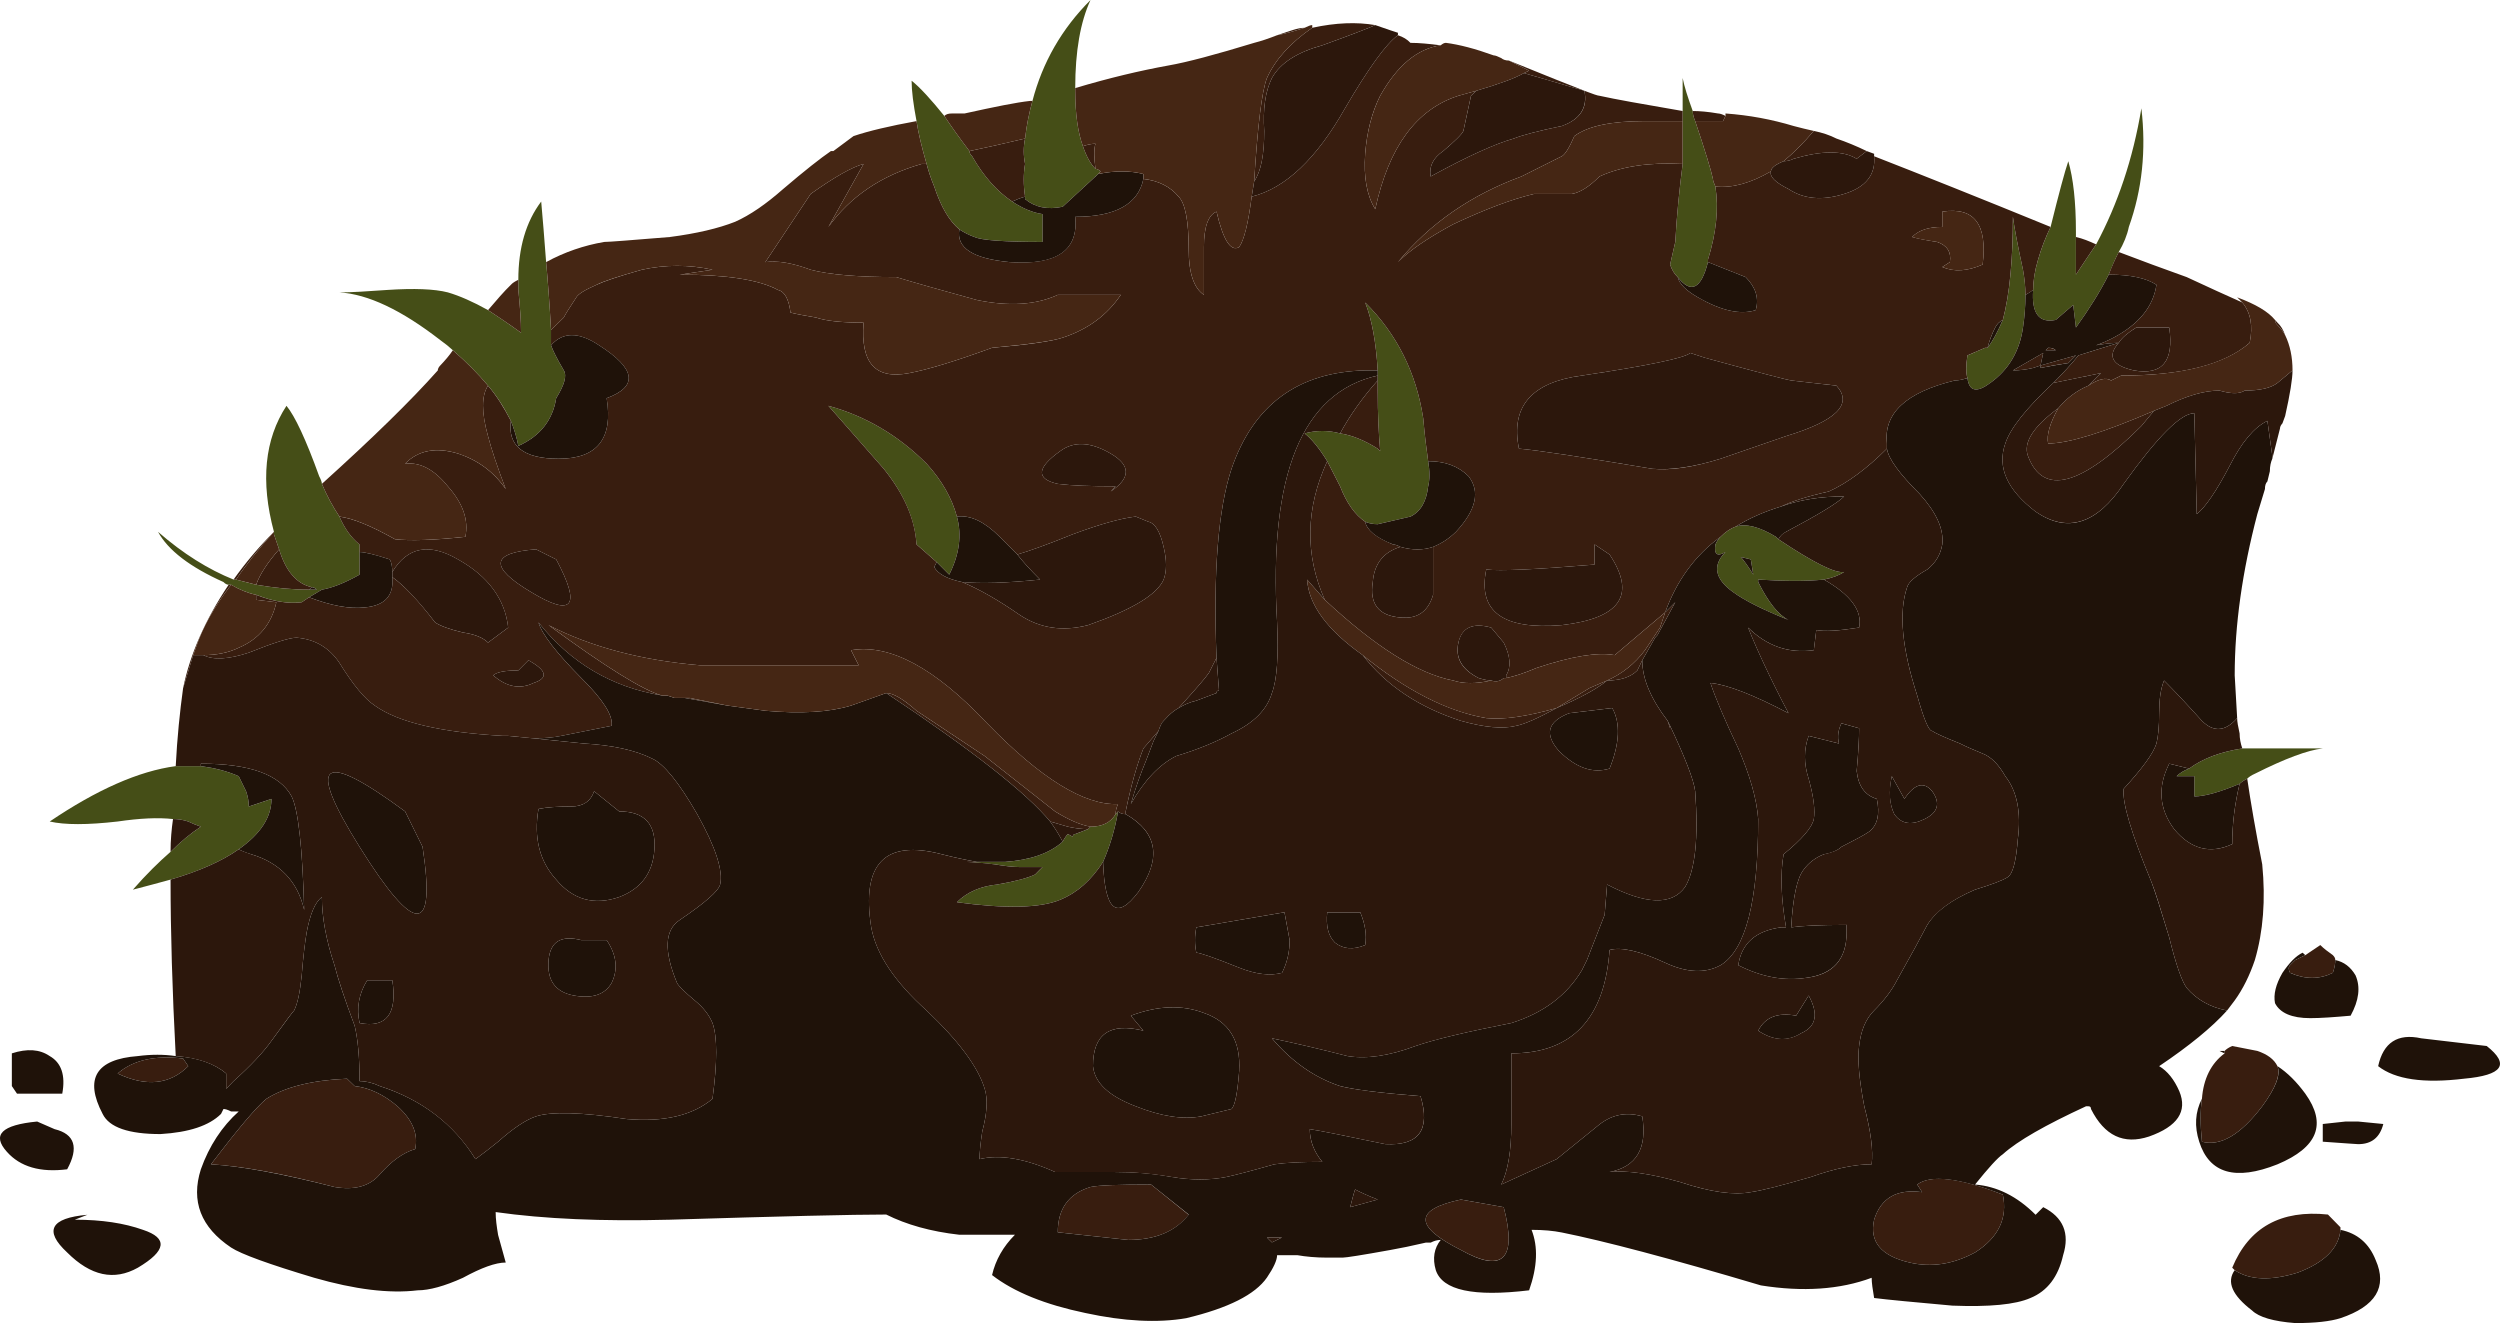 <?xml version="1.0" encoding="UTF-8"?>
<svg version="1.1" viewBox="0 0 49.6 26.25" xml:space="preserve" xmlns="http://www.w3.org/2000/svg">
  <g transform="matrix(1.25,0,0,-1.25,0,26.25)">
    <g fill-rule="evenodd">
      <path d="m32.148 16.32c0-0.187-0.015-0.359-0.039-0.519-0.054-0.375-0.226-0.668-0.519-0.879-0.215-0.16-0.336-0.137-0.363 0.078-0.024 0.078-0.024 0.199 0 0.359l0.281 0.121h0.039c0.082 0.106 0.16 0.254 0.242 0.442 0.106 0.398 0.16 0.945 0.16 1.637 0.024-0.184 0.078-0.465 0.16-0.84 0.024-0.133 0.039-0.266 0.039-0.399zm0.122 0.078c0 0.137 0.023 0.297 0.078 0.481 0.054 0.187 0.121 0.359 0.199 0.519 0.133 0.536 0.226 0.883 0.281 1.043 0.078-0.269 0.121-0.64 0.121-1.121v-0.679c0.106 0.16 0.211 0.32 0.321 0.48 0.343 0.641 0.585 1.359 0.718 2.16 0.078-0.668 0.012-1.293-0.199-1.883-0.027-0.132-0.082-0.265-0.16-0.398-0.055-0.105-0.106-0.227-0.16-0.359-0.133-0.266-0.309-0.547-0.52-0.84l-0.043 0.359-0.277-0.238c-0.266-0.055-0.387 0.105-0.359 0.476zm3.398-7.757c-0.055-0.028-0.094-0.055-0.121-0.082-0.32-0.133-0.559-0.2-0.719-0.2v0.321h-0.281c0.055 0.054 0.121 0.093 0.199 0.121 0.215 0.16 0.496 0.265 0.844 0.32h1.277c-0.238-0.027-0.597-0.16-1.078-0.402-0.055-0.024-0.094-0.051-0.121-0.078zm-32.961-1.161c0.16 0.161 0.32 0.293 0.481 0.399-0.079 0.027-0.145 0.055-0.2 0.082-0.082 0.027-0.16 0.039-0.242 0.039-0.238 0.027-0.531 0.012-0.879-0.039-0.48-0.055-0.84-0.055-1.078 0 0.746 0.504 1.414 0.801 2 0.879h0.399c0.214-0.028 0.414-0.078 0.601-0.16l0.117-0.239c0.028-0.082 0.043-0.16 0.043-0.242l0.36 0.121c0-0.293-0.176-0.558-0.52-0.8-0.266-0.188-0.629-0.348-1.082-0.481-0.184-0.051-0.387-0.105-0.598-0.16 0.211 0.242 0.414 0.441 0.598 0.601zm0.922 4.239c-0.027 0-0.055 0.015-0.082 0.043-0.531 0.238-0.879 0.504-1.039 0.797 0.398-0.348 0.801-0.598 1.199-0.758h0.039c0.109-0.028 0.215-0.055 0.32-0.082 0.297-0.051 0.575-0.078 0.84-0.078h0.121c-0.027 0.027-0.05 0.039-0.078 0.039-0.242 0.054-0.414 0.254-0.519 0.601-0.028 0.078-0.055 0.16-0.082 0.239v0.039c-0.215 0.8-0.149 1.468 0.199 2 0.133-0.161 0.308-0.532 0.519-1.118 0.028-0.054 0.043-0.093 0.043-0.121 0.079-0.187 0.172-0.359 0.278-0.519 0.082-0.188 0.187-0.336 0.32-0.442v-0.48c-0.238-0.133-0.437-0.211-0.598-0.238l-0.203-0.121-0.117-0.079c-0.215-0.027-0.453 0.012-0.723 0.118-0.132 0.027-0.265 0.082-0.398 0.16h-0.039zm4.48 2.601c-0.109 0.215-0.226 0.399-0.363 0.559-0.156 0.187-0.344 0.375-0.558 0.562-0.055 0.051-0.122 0.106-0.2 0.161-0.613 0.476-1.148 0.73-1.601 0.757 0.187 0 0.441 0.016 0.761 0.039 0.426 0.028 0.747 0.016 0.961-0.039 0.184-0.054 0.399-0.148 0.637-0.281 0.16-0.105 0.336-0.223 0.524-0.359 0 0.187-0.016 0.414-0.043 0.679v0.161c0 0.507 0.121 0.921 0.363 1.242 0.023-0.266 0.051-0.586 0.078-0.961 0.027-0.293 0.055-0.652 0.078-1.078v-0.242c0.027-0.079 0.094-0.215 0.203-0.399 0.051-0.082 0.012-0.226-0.121-0.441-0.055-0.348-0.254-0.602-0.601-0.758-0.024 0.133-0.067 0.266-0.118 0.398zm7.278 4.282c0-0.028 0.015-0.055 0.043-0.082 0.183-0.321 0.398-0.559 0.636-0.719 0.161-0.106 0.321-0.176 0.481-0.199v-0.442c-0.613 0-0.973 0.028-1.078 0.078-0.082 0.028-0.16 0.067-0.242 0.121-0.161 0.133-0.293 0.36-0.399 0.68-0.055 0.133-0.094 0.254-0.121 0.359-0.078 0.27-0.133 0.497-0.16 0.68-0.051 0.27-0.078 0.481-0.078 0.641 0.133-0.106 0.304-0.293 0.519-0.559 0.106-0.16 0.239-0.348 0.399-0.558zm1.801 0.078c0.054-0.16 0.121-0.282 0.199-0.36 0.027 0 0.054-0.015 0.082-0.039l-0.039-0.043-0.563-0.519c-0.238-0.051-0.437-0.012-0.597 0.121v0.039c-0.028 0.187-0.028 0.359 0 0.519-0.028 0.137-0.028 0.27 0 0.403 0.023 0.211 0.066 0.414 0.117 0.597 0.16 0.614 0.468 1.149 0.922 1.602-0.161-0.348-0.243-0.812-0.243-1.398v-0.043c0-0.371 0.043-0.664 0.122-0.879zm9.519 0.558v0.524c0.027-0.137 0.082-0.309 0.16-0.524 0-0.05 0.016-0.105 0.039-0.16 0.16-0.476 0.254-0.785 0.282-0.918 0-0.027 0.015-0.066 0.039-0.121 0.054-0.344 0.015-0.734-0.118-1.16v-0.039c-0.109-0.426-0.269-0.508-0.48-0.238-0.055 0.05-0.094 0.117-0.121 0.199l0.082 0.359c0.023 0.426 0.066 0.84 0.117 1.238v0.84zm1.52-6.797c0.562-0.375 0.906-0.546 1.043-0.519-0.082-0.055-0.188-0.094-0.321-0.121-0.269-0.028-0.613-0.028-1.043 0v-0.039c0.16-0.321 0.321-0.524 0.481-0.602-0.399 0.16-0.692 0.305-0.879 0.442-0.293 0.21-0.332 0.425-0.121 0.636-0.133-0.078-0.184-0.039-0.16 0.121 0.027 0.055 0.054 0.094 0.082 0.121 0.078 0.079 0.16 0.133 0.238 0.161 0.16 0.054 0.375 0 0.641-0.161l0.039-0.039zm-10.719-5.121c-0.188-0.293-0.414-0.492-0.68-0.601-0.32-0.133-0.867-0.145-1.64-0.039 0.16 0.16 0.374 0.254 0.64 0.281 0.293 0.051 0.492 0.105 0.602 0.16l0.117 0.117h-0.359c-0.106 0-0.239 0.016-0.399 0.043-0.184 0.02-0.336 0.035-0.461 0.039h0.621c0.399 0.028 0.707 0.133 0.918 0.321 0.028 0.054 0.055 0.093 0.082 0.121l0.078-0.043c0 0.027 0.016 0.043 0.039 0.043l0.204 0.078 0.039 0.039c0.187 0 0.32 0.066 0.398 0.199l0.039 0.043c-0.051-0.293-0.133-0.562-0.238-0.801zm10.121 4.84c0.051-0.055 0.117-0.148 0.199-0.281l-0.039 0.242-0.16 0.039zm-5.762 2.879v0.082c-0.027 0.453-0.094 0.813-0.199 1.078 0.508-0.504 0.812-1.121 0.922-1.84 0.023-0.265 0.051-0.492 0.078-0.679 0.027-0.16 0.027-0.293 0-0.399-0.027-0.242-0.121-0.402-0.281-0.48l-0.52-0.121c-0.078 0-0.144 0.015-0.199 0.039-0.16 0.109-0.293 0.293-0.398 0.562-0.082 0.16-0.149 0.293-0.204 0.399-0.132 0.215-0.254 0.359-0.359 0.441 0.188 0.051 0.375 0.051 0.563 0 0.183-0.027 0.386-0.109 0.597-0.242l0.039-0.039c-0.023 0.265-0.039 0.586-0.039 0.961v0.238zm-6.679-2.238c0.082-0.293 0.039-0.602-0.122-0.922l-0.199 0.199-0.32 0.281c-0.027 0.403-0.199 0.801-0.52 1.2-0.398 0.453-0.691 0.789-0.879 1 0.586-0.161 1.106-0.465 1.559-0.918 0.242-0.266 0.402-0.547 0.481-0.84z" fill="#454e17"/>
      <path d="m33.27 17.121c-0.11-0.16-0.215-0.32-0.321-0.48v0.597c0.106-0.023 0.211-0.066 0.321-0.117zm0.199-0.48c0.051 0.132 0.105 0.254 0.16 0.359 0.348-0.133 0.707-0.266 1.078-0.398 0.348-0.161 0.641-0.297 0.883-0.403 0.133-0.16 0.172-0.371 0.117-0.64-0.398-0.348-1.078-0.52-2.039-0.52l-0.16-0.078c-0.078 0.051-0.199 0.027-0.36-0.082l0.2 0.199-0.758-0.156c0.156 0.156 0.293 0.305 0.398 0.437l0.641 0.2c-0.082 0-0.199-0.012-0.359-0.039 0.078 0.027 0.171 0.066 0.277 0.121 0.402 0.214 0.629 0.492 0.68 0.839-0.161 0.106-0.415 0.161-0.758 0.161zm2.801-0.961c-0.028 0.054-0.067 0.105-0.122 0.16-0.027 0.027-0.039 0.055-0.039 0.082l0.039-0.043c0.055-0.051 0.094-0.117 0.122-0.199zm-32.563-3.879c0.188 0.265 0.402 0.519 0.641 0.758-0.239-0.266-0.442-0.52-0.602-0.758h-0.039zm-0.078-0.082h0.039c-0.266-0.344-0.453-0.68-0.559-1l-0.043-0.117-0.16-0.524c0.11 0.535 0.348 1.082 0.723 1.641zm25.16 7.203c0.133-0.027 0.254-0.067 0.359-0.121 0.161-0.055 0.321-0.121 0.481-0.199l-0.16-0.122c-0.215 0.133-0.547 0.133-1 0-0.055-0.027-0.106-0.039-0.16-0.039 0.16 0.133 0.32 0.293 0.48 0.481zm-4.601 0.918 0.082 0.039c-0.11 0.055-0.215 0.109-0.321 0.16 0.586-0.238 0.985-0.398 1.199-0.48 0.133-0.051 0.215-0.079 0.239-0.079 0.242-0.054 0.679-0.132 1.32-0.242v-0.16h-0.598c-0.535 0-0.906-0.078-1.121-0.238-0.082-0.188-0.148-0.293-0.199-0.32l-0.641-0.321c-0.8-0.293-1.453-0.746-1.96-1.359 0.187 0.187 0.48 0.387 0.878 0.601 0.508 0.239 0.934 0.399 1.282 0.481h0.601c0.133 0.023 0.278 0.117 0.438 0.277 0.347 0.16 0.789 0.227 1.32 0.199-0.051-0.398-0.094-0.812-0.117-1.238l-0.082-0.359c0.027-0.082 0.066-0.149 0.121-0.199 0.027-0.11 0.133-0.215 0.32-0.321 0.371-0.215 0.68-0.281 0.918-0.203 0.055 0.188 0 0.363-0.16 0.524l-0.598 0.238v0.039c0.133 0.426 0.172 0.816 0.118 1.16 0.269-0.027 0.562 0.055 0.882 0.242-0.027-0.082 0.067-0.176 0.278-0.281 0.242-0.16 0.535-0.188 0.883-0.078 0.343 0.105 0.503 0.305 0.476 0.598 0.75-0.293 1.684-0.665 2.801-1.122-0.078-0.16-0.145-0.332-0.199-0.519-0.055-0.184-0.078-0.348-0.078-0.481-0.028-0.023-0.067-0.05-0.122-0.078 0 0.133-0.015 0.266-0.039 0.399-0.082 0.375-0.136 0.656-0.16 0.84 0-0.692-0.054-1.239-0.16-1.637-0.055-0.027-0.094-0.067-0.121-0.121-0.055-0.106-0.094-0.215-0.121-0.321h-0.039l-0.281-0.121c-0.024-0.16-0.024-0.281 0-0.359-0.079-0.027-0.145-0.039-0.2-0.039-0.773-0.188-1.132-0.52-1.078-1v-0.082c-0.32-0.32-0.629-0.547-0.922-0.68-0.347-0.078-0.597-0.16-0.757-0.238-0.27-0.082-0.508-0.188-0.723-0.32-0.078-0.028-0.16-0.082-0.238-0.161-0.403-0.292-0.696-0.695-0.879-1.199l0.16 0.16-0.281-0.519-0.039-0.043-0.204-0.359-0.078-0.161c-0.105-0.105-0.265-0.16-0.48-0.16-0.16-0.133-0.426-0.277-0.801-0.437-0.293-0.16-0.504-0.254-0.641-0.282-0.211-0.054-0.504-0.027-0.878 0.079-0.665 0.214-1.188 0.562-1.559 1.043 0.691-0.563 1.348-0.895 1.961-1 0.265-0.028 0.637 0.023 1.117 0.16l0.52 0.316 0.281 0.121c0.238 0.106 0.441 0.266 0.601 0.481l0.239 0.359 0.082 0.242-0.801-0.679c-0.266 0.05-0.68-0.016-1.242-0.204-0.184-0.078-0.344-0.132-0.481-0.16v0.043c0.082 0.133 0.067 0.305-0.039 0.52l-0.199 0.238c-0.293 0.082-0.465 0-0.52-0.238-0.054-0.242 0.051-0.426 0.321-0.563 0.078-0.023 0.144-0.039 0.199-0.039-0.238-0.054-0.441-0.054-0.602 0-0.558 0.106-1.238 0.535-2.039 1.281-0.32 0.719-0.304 1.454 0.039 2.2 0.055-0.106 0.122-0.239 0.204-0.399 0.105-0.269 0.238-0.453 0.398-0.562 0.027-0.133 0.172-0.25 0.441-0.36 0.024 0 0.067-0.011 0.118-0.039-0.266-0.082-0.415-0.265-0.438-0.558-0.055-0.348 0.094-0.535 0.438-0.563 0.269-0.027 0.441 0.094 0.519 0.36v0.761c0.137 0.055 0.254 0.133 0.363 0.239 0.321 0.347 0.387 0.64 0.2 0.882-0.161 0.161-0.375 0.239-0.641 0.239-0.027 0.187-0.055 0.414-0.078 0.679-0.11 0.719-0.414 1.336-0.922 1.84 0.105-0.265 0.172-0.625 0.199-1.078h-0.199c-1.066-0.027-1.773-0.547-2.121-1.562-0.211-0.637-0.293-1.637-0.238-3l-0.121-0.239c-0.055-0.082-0.215-0.265-0.481-0.558-0.051-0.028-0.105-0.067-0.16-0.121l-0.078-0.082c-0.028-0.028-0.055-0.079-0.082-0.161l-0.239-0.277c-0.105-0.266-0.199-0.601-0.281-1v-0.043c-0.055 0-0.094 0.016-0.121 0.043l-0.039-0.043c0 0.055 0.016 0.11 0.039 0.16-0.531-0.023-1.226 0.403-2.078 1.282-0.828 0.878-1.547 1.265-2.16 1.16l0.121-0.239h-2.52c-0.933 0.079-1.734 0.293-2.402 0.637 0.906-0.664 1.508-1.039 1.801-1.117-0.801 0.133-1.453 0.519-1.961 1.16 0.055-0.187 0.281-0.48 0.68-0.883 0.347-0.343 0.507-0.597 0.48-0.758l-0.801-0.16c-0.133-0.027-0.277-0.039-0.437-0.039l-0.403 0.039h-0.078c-0.988 0.055-1.668 0.215-2.039 0.481-0.16 0.105-0.347 0.332-0.562 0.679-0.16 0.239-0.387 0.375-0.68 0.399-0.105 0-0.359-0.078-0.758-0.238-0.32-0.106-0.562-0.121-0.722-0.039 0.214 0 0.402 0.039 0.562 0.117 0.32 0.136 0.52 0.375 0.598 0.722l-0.321 0.039v0.079c0.27-0.106 0.508-0.145 0.723-0.118l0.117 0.079c0.348-0.133 0.641-0.188 0.883-0.161 0.32 0.028 0.465 0.188 0.438 0.481 0.187-0.133 0.414-0.371 0.679-0.719 0.082-0.055 0.227-0.109 0.442-0.16 0.187-0.027 0.32-0.082 0.398-0.16l0.32 0.238c-0.05 0.453-0.32 0.816-0.796 1.082-0.458 0.266-0.801 0.199-1.043-0.199 0 0.078-0.012 0.144-0.039 0.199-0.239 0.078-0.399 0.117-0.481 0.117v0.121c-0.133 0.106-0.238 0.254-0.32 0.442 0.215-0.028 0.508-0.149 0.883-0.36 0.238-0.027 0.613-0.015 1.117 0.039 0.054 0.266-0.039 0.532-0.278 0.801-0.214 0.266-0.441 0.387-0.679 0.36 0.211 0.214 0.492 0.265 0.84 0.16 0.32-0.106 0.57-0.293 0.757-0.563-0.132 0.348-0.226 0.629-0.281 0.84-0.105 0.375-0.105 0.641 0 0.801 0.137-0.16 0.254-0.348 0.363-0.559-0.054-0.398 0.2-0.601 0.758-0.601 0.613 0 0.867 0.32 0.762 0.961 0.504 0.187 0.465 0.465-0.121 0.84-0.32 0.214-0.574 0.214-0.762 0v0.242l0.203 0.199c0.024 0.051 0.094 0.16 0.199 0.32 0.028 0.051 0.133 0.117 0.321 0.199 0.105 0.051 0.343 0.133 0.719 0.239 0.374 0.082 0.746 0.082 1.121 0l-0.52-0.078c0.746 0 1.266-0.082 1.559-0.243 0.105-0.023 0.172-0.144 0.199-0.359 0.109-0.027 0.242-0.051 0.402-0.078 0.16-0.055 0.414-0.082 0.758-0.082-0.051-0.641 0.188-0.906 0.723-0.801 0.293 0.055 0.73 0.188 1.316 0.402 0.59 0.051 0.961 0.106 1.121 0.161 0.403 0.132 0.707 0.359 0.922 0.679h-1c-0.348-0.16-0.773-0.187-1.281-0.082-0.586 0.16-1.012 0.282-1.281 0.364-0.614 0-1.067 0.039-1.36 0.117-0.293 0.109-0.531 0.148-0.719 0.121l0.719 1.082c0.375 0.266 0.653 0.426 0.84 0.476l-0.559-1c0.348 0.481 0.84 0.817 1.481 1h0.078c0.027-0.105 0.066-0.226 0.121-0.359 0.106-0.32 0.238-0.547 0.399-0.68-0.051-0.293 0.214-0.464 0.8-0.519 0.746-0.051 1.094 0.187 1.039 0.719 0.641 0 1 0.203 1.082 0.601 0.239-0.027 0.426-0.121 0.559-0.281 0.105-0.106 0.16-0.387 0.16-0.84 0-0.371 0.082-0.613 0.242-0.719v0.758c0 0.32 0.067 0.508 0.2 0.563 0.105-0.453 0.226-0.641 0.359-0.563 0.078 0.11 0.144 0.375 0.199 0.801 0.535 0.133 1.028 0.601 1.481 1.402 0.375 0.641 0.652 1.024 0.84 1.16 0.082-0.027 0.148-0.066 0.199-0.121 0.136 0 0.293-0.015 0.48-0.039-0.371-0.054-0.691-0.32-0.961-0.801-0.133-0.265-0.211-0.574-0.238-0.921-0.027-0.371 0.027-0.664 0.16-0.879 0.215 0.988 0.652 1.586 1.32 1.8l0.282 0.079-0.082-0.079-0.121-0.558c-0.024-0.055-0.133-0.16-0.321-0.32-0.16-0.11-0.226-0.243-0.199-0.403 0.586 0.321 1.027 0.52 1.32 0.602 0.133 0.054 0.387 0.121 0.762 0.199 0.293 0.105 0.414 0.293 0.359 0.559l-0.96 0.281zm-3.481 0.719c-0.16-0.051-0.305-0.094-0.437-0.118 0.078 0.028 0.16 0.051 0.238 0.079 0.082 0.027 0.148 0.039 0.199 0.039zm1.121 0.043c-0.055-0.028-0.332-0.137-0.84-0.321-0.398-0.109-0.668-0.281-0.8-0.519-0.106-0.215-0.145-0.496-0.122-0.84 0-0.375-0.05-0.641-0.16-0.801 0.055 0.879 0.121 1.426 0.203 1.641 0.133 0.293 0.371 0.558 0.719 0.797 0.375 0.082 0.707 0.093 1 0.043zm5.039-1.364c0.106 0 0.242-0.011 0.403-0.039 0.023 0 0.066-0.011 0.117-0.039l-0.039-0.082h-0.442c-0.023 0.055-0.039 0.11-0.039 0.16zm-10.801-1.437c-0.238 0.16-0.453 0.398-0.636 0.719-0.028 0.027-0.043 0.054-0.043 0.082 0.242 0.05 0.535 0.117 0.883 0.199-0.028-0.133-0.028-0.266 0-0.403-0.028-0.16-0.028-0.332 0-0.519-0.082-0.024-0.149-0.051-0.204-0.078zm17.563-2.242c-0.188-0.211-0.106-0.36 0.238-0.438 0.453-0.082 0.641 0.145 0.563 0.68h-0.524c-0.133-0.082-0.226-0.16-0.277-0.242zm-0.961-1.039c-0.133-0.239-0.188-0.426-0.16-0.559 0.32 0 0.879 0.172 1.68 0.519l-0.2-0.242c-0.961-0.957-1.558-1.117-1.8-0.476-0.079 0.211 0.082 0.465 0.48 0.758zm-0.039 0.921h-0.16l0.039 0.039c0.054 0 0.094-0.015 0.121-0.039zm-0.242-0.242 0.562 0.16-0.121-0.121c-0.16-0.023-0.305-0.05-0.441-0.078v0.039l-0.117-0.039c-0.11-0.027-0.215-0.039-0.321-0.039l0.481 0.277-0.043-0.199zm-5.879-5.719v-0.039l-0.039 0.118 0.039-0.079zm-12.442 0.52c0.11 0 0.27-0.094 0.481-0.281l1.082-0.719c0.133-0.105 0.504-0.398 1.117-0.879 0.215-0.133 0.402-0.215 0.563-0.242l-0.039-0.039c-0.11 0-0.215 0.015-0.321 0.039l-0.281 0.082c-0.375 0.453-1.238 1.133-2.602 2.039zm-3.199-0.078h0.082l0.598-0.121-0.68 0.121zm25.723-4.082 0.238 0.16c0.055-0.055 0.121-0.105 0.199-0.16 0.028-0.028 0.039-0.051 0.039-0.078 0-0.055-0.011-0.121-0.039-0.203-0.215-0.106-0.437-0.106-0.679 0-0.028 0.054-0.028 0.093 0 0.121l0.082 0.082 0.16 0.078zm-1.281-1.52c0.027 0.028 0.066 0.055 0.121 0.078l0.398-0.078c0.16-0.054 0.266-0.132 0.32-0.242 0.051-0.133-0.027-0.344-0.242-0.637-0.344-0.453-0.664-0.64-0.957-0.562-0.027 0.266-0.027 0.496 0 0.68 0.024 0.32 0.145 0.562 0.36 0.722v0.039zm1.839-2.84c-0.027-0.292-0.253-0.519-0.679-0.679-0.426-0.133-0.762-0.121-1 0.039l-0.039 0.039c0.265 0.641 0.773 0.922 1.519 0.844l0.199-0.203v-0.04zm-6.32 15.918c-0.215 0-0.371-0.05-0.48-0.16 0.082-0.023 0.214-0.05 0.398-0.078 0.16-0.055 0.227-0.16 0.203-0.32l-0.121-0.078c0.188-0.082 0.399-0.067 0.641 0.039 0.078 0.64-0.133 0.918-0.641 0.84v-0.243zm-4-2c-0.082-0.078-0.652-0.199-1.719-0.359-0.8-0.105-1.136-0.492-1-1.16 0.293-0.024 1-0.133 2.118-0.32 0.296-0.028 0.656 0.027 1.082 0.16 0.238 0.082 0.586 0.203 1.039 0.359 0.8 0.242 1.066 0.508 0.8 0.801l-0.718 0.082c-0.028 0-0.481 0.117-1.364 0.359l-0.238 0.078zm-1.519-3.039v-0.32c-0.934-0.078-1.508-0.105-1.719-0.078-0.137-0.668 0.265-0.961 1.199-0.883 0.934 0.11 1.184 0.481 0.758 1.121l-0.238 0.16zm-7.922 5.961c-0.078 0.078-0.145 0.2-0.199 0.36 0.082 0.027 0.148 0.039 0.199 0.039-0.024-0.078-0.024-0.211 0-0.399zm-0.559-4.48c-0.375-0.266-0.387-0.442-0.039-0.52 0.211-0.027 0.52-0.039 0.918-0.039l-0.078-0.082c0.32 0.215 0.32 0.414 0 0.602-0.32 0.187-0.586 0.199-0.801 0.039zm-1.558-2.078c0.265-0.11 0.57-0.282 0.918-0.524 0.32-0.211 0.679-0.265 1.082-0.16 0.691 0.242 1.093 0.481 1.199 0.723 0.051 0.133 0.051 0.304 0 0.519-0.055 0.239-0.133 0.375-0.242 0.399l-0.2 0.082c-0.238-0.028-0.57-0.121-1-0.281-0.398-0.161-0.691-0.266-0.879-0.321-0.132 0.133-0.226 0.227-0.281 0.281-0.238 0.239-0.465 0.348-0.679 0.321-0.079 0.293-0.239 0.574-0.481 0.84-0.453 0.453-0.973 0.757-1.559 0.918 0.188-0.211 0.481-0.547 0.879-1 0.321-0.399 0.496-0.797 0.52-1.2l0.32-0.281-0.039-0.078c0.055-0.105 0.199-0.188 0.442-0.238zm6.597 3.199v-0.16c0-0.375 0.016-0.696 0.039-0.961l-0.039 0.039c-0.211 0.133-0.414 0.215-0.597 0.242 0.16 0.293 0.359 0.574 0.597 0.84zm-5.078-13.52c0 0.371 0.172 0.614 0.52 0.719 0.132 0.028 0.453 0.039 0.961 0.039l0.597-0.48c-0.211-0.266-0.531-0.399-0.961-0.399-0.504 0.055-0.879 0.094-1.117 0.121zm6.399 0.52 0.679-0.121c0.215-0.828-0.012-1.051-0.679-0.68-0.747 0.375-0.747 0.641 0 0.801zm7.32 0.117-0.078 0.121c0.211 0.16 0.664 0.11 1.359-0.16 0.078-0.371-0.066-0.68-0.441-0.918-0.348-0.187-0.692-0.242-1.039-0.16-0.454 0.105-0.641 0.332-0.563 0.68 0.109 0.347 0.363 0.492 0.762 0.437zm-21.68 10.043-0.32 0.16c-0.719-0.054-0.746-0.281-0.078-0.679 0.664-0.403 0.797-0.227 0.398 0.519zm-4.398 0.16c0.105-0.347 0.277-0.547 0.519-0.601l-0.043-0.039c-0.265 0-0.543 0.027-0.84 0.078 0.055 0.16 0.176 0.347 0.364 0.562zm-1.442-8.203c-0.293-0.293-0.668-0.332-1.121-0.117 0.242 0.211 0.586 0.293 1.039 0.238l0.082-0.121zm2.52-0.199 0.121-0.117c0.238-0.028 0.465-0.137 0.68-0.321 0.238-0.214 0.332-0.441 0.281-0.679-0.188-0.055-0.375-0.188-0.563-0.403-0.16-0.187-0.398-0.254-0.718-0.199-0.829 0.215-1.481 0.332-1.961 0.36 0.425 0.558 0.718 0.906 0.879 1.039 0.296 0.187 0.722 0.296 1.281 0.32zm2.719 6.48c-0.211 0-0.344-0.027-0.399-0.078 0.215-0.187 0.426-0.226 0.641-0.121 0.238 0.078 0.211 0.199-0.082 0.36l-0.16-0.161z" fill="#381d0f"/>
      <path d="m35.508 9.602c-0.188-0.215-0.375-0.227-0.559-0.043-0.242 0.269-0.441 0.48-0.601 0.64-0.055-0.133-0.078-0.304-0.078-0.519s-0.016-0.375-0.043-0.481c-0.051-0.16-0.227-0.398-0.52-0.719-0.027-0.214 0.121-0.707 0.441-1.48 0.051-0.133 0.145-0.426 0.282-0.879 0.105-0.426 0.199-0.695 0.277-0.801 0.16-0.187 0.375-0.308 0.641-0.359-0.239-0.266-0.602-0.563-1.078-0.883 0.132-0.078 0.238-0.211 0.32-0.398 0.133-0.321-0.028-0.559-0.481-0.719-0.402-0.133-0.707 0.012-0.921 0.437 0 0.028-0.012 0.043-0.04 0.043h-0.039c-0.64-0.296-1.082-0.546-1.32-0.761-0.082-0.055-0.227-0.215-0.441-0.481 0.347-0.027 0.668-0.187 0.961-0.48l0.121 0.121c0.316-0.16 0.425-0.414 0.316-0.762-0.078-0.344-0.25-0.57-0.519-0.68-0.239-0.105-0.653-0.144-1.239-0.121-0.613 0.055-1.027 0.094-1.242 0.121-0.023 0.133-0.039 0.243-0.039 0.321-0.504-0.188-1.094-0.227-1.758-0.121-1.441 0.429-2.496 0.707-3.16 0.84-0.133 0.027-0.293 0.042-0.48 0.042 0.105-0.269 0.093-0.585-0.039-0.96-0.883-0.106-1.375 0-1.481 0.32-0.055 0.187-0.027 0.348 0.078 0.48-0.055 0-0.105-0.015-0.16-0.043h-0.078c-0.215-0.05-0.402-0.089-0.563-0.117-0.453-0.082-0.703-0.121-0.757-0.121h-0.243c-0.183 0-0.343 0.016-0.476 0.039h-0.32c0-0.078-0.055-0.199-0.161-0.355-0.187-0.27-0.613-0.485-1.281-0.645-0.453-0.078-0.988-0.051-1.601 0.082-0.637 0.133-1.133 0.332-1.481 0.602 0.055 0.238 0.176 0.453 0.363 0.64h-0.882c-0.454 0.051-0.84 0.16-1.161 0.321-0.531 0-1.679-0.028-3.437-0.082-1.067-0.028-1.988 0.011-2.762 0.121 0-0.11 0.016-0.227 0.039-0.364l0.121-0.437c-0.16 0-0.386-0.082-0.679-0.242-0.293-0.133-0.536-0.199-0.719-0.199-0.453-0.055-1 0.015-1.641 0.199-0.718 0.215-1.16 0.375-1.32 0.48-0.48 0.321-0.641 0.735-0.48 1.242 0.132 0.371 0.335 0.68 0.601 0.918h-0.121c-0.055 0.028-0.094 0.039-0.121 0.039l-0.039-0.078c-0.188-0.187-0.508-0.293-0.961-0.32-0.504 0-0.813 0.105-0.918 0.32-0.293 0.559-0.106 0.868 0.559 0.918 0.214 0.028 0.414 0.028 0.601 0 0.344-0.023 0.613-0.117 0.801-0.277v-0.242l0.117 0.121c0.266 0.238 0.469 0.453 0.602 0.64 0.214 0.293 0.332 0.454 0.359 0.481 0.055 0.105 0.094 0.293 0.121 0.559 0.023 0.292 0.051 0.519 0.078 0.679 0.055 0.293 0.133 0.481 0.242 0.563 0-0.321 0.067-0.684 0.2-1.082 0.054-0.215 0.16-0.535 0.32-0.961 0.051-0.211 0.078-0.504 0.078-0.879 0.105 0 0.215-0.028 0.32-0.078 0.668-0.215 1.176-0.602 1.52-1.16 0.109 0.078 0.226 0.171 0.359 0.277 0.242 0.215 0.442 0.348 0.602 0.402 0.238 0.078 0.719 0.067 1.441-0.043 0.586-0.05 1.039 0.055 1.36 0.321 0.078 0.586 0.078 0.988 0 1.203-0.055 0.133-0.149 0.25-0.282 0.359-0.16 0.133-0.254 0.227-0.281 0.277-0.211 0.508-0.199 0.84 0.043 1 0.399 0.27 0.613 0.457 0.641 0.563 0.05 0.211-0.067 0.586-0.364 1.117-0.293 0.508-0.531 0.801-0.718 0.883-0.266 0.133-0.625 0.211-1.078 0.238l-0.801 0.082c0.16 0 0.304 0.012 0.437 0.039l0.801 0.16c0.027 0.161-0.133 0.415-0.48 0.758-0.399 0.403-0.625 0.696-0.68 0.883 0.508-0.641 1.16-1.027 1.961-1.16h0.082l0.117-0.039h0.16l0.68-0.121 0.601-0.082c0.559-0.051 1.012-0.024 1.36 0.082l0.558 0.199c1.364-0.906 2.227-1.586 2.602-2.039 0.078-0.106 0.144-0.215 0.199-0.32-0.211-0.188-0.519-0.293-0.918-0.321h-0.441c-0.16 0.028-0.348 0.067-0.559 0.121-0.906 0.239-1.281-0.148-1.121-1.16 0.078-0.426 0.375-0.867 0.879-1.32 0.508-0.481 0.816-0.895 0.922-1.242 0.051-0.16 0.039-0.387-0.039-0.68-0.028-0.184-0.043-0.332-0.043-0.437 0.32 0.078 0.723 0.011 1.199-0.204h0.922c0.32 0 0.625-0.023 0.922-0.078 0.316-0.054 0.613-0.054 0.879 0 0.133 0.028 0.386 0.094 0.758 0.2 0.187 0.027 0.441 0.039 0.761 0.039-0.133 0.16-0.199 0.336-0.199 0.519 0.16-0.023 0.559-0.105 1.199-0.238 0.535-0.028 0.719 0.226 0.559 0.762-0.641 0.05-1.067 0.105-1.277 0.16-0.403 0.133-0.762 0.383-1.082 0.758 0.374-0.079 0.773-0.172 1.199-0.282 0.293-0.05 0.656 0 1.082 0.16 0.32 0.11 0.824 0.227 1.519 0.364 0.508 0.16 0.879 0.437 1.121 0.84 0.024 0.05 0.051 0.105 0.079 0.16l0.281 0.718 0.039 0.481c0.613-0.32 1.027-0.336 1.238-0.039 0.16 0.266 0.215 0.773 0.16 1.519-0.023 0.184-0.16 0.532-0.398 1.039l-0.039 0.079c-0.266 0.347-0.403 0.668-0.403 0.961l0.204 0.359 0.039 0.043 0.281 0.519-0.16-0.16c0.183 0.504 0.476 0.907 0.879 1.199-0.028-0.027-0.055-0.066-0.082-0.121-0.024-0.16 0.027-0.199 0.16-0.121-0.211-0.211-0.172-0.426 0.121-0.636 0.187-0.137 0.48-0.282 0.879-0.442-0.16 0.078-0.321 0.281-0.481 0.602v0.039c0.43-0.028 0.774-0.028 1.043 0 0.426-0.242 0.613-0.496 0.559-0.762-0.32-0.051-0.547-0.066-0.68-0.039l-0.039-0.32c-0.402-0.055-0.746 0.066-1.043 0.359 0.137-0.344 0.348-0.801 0.641-1.359-0.559 0.293-0.973 0.453-1.239 0.48 0.079-0.238 0.227-0.586 0.442-1.039 0.183-0.426 0.293-0.801 0.316-1.121 0-1.305-0.199-2.078-0.597-2.32-0.243-0.133-0.536-0.121-0.879 0.039-0.403 0.187-0.696 0.254-0.883 0.203-0.078-1.094-0.598-1.641-1.559-1.641v-1.121c0-0.426-0.054-0.746-0.16-0.961l0.879 0.403c0.293 0.238 0.508 0.41 0.641 0.519 0.214 0.184 0.453 0.238 0.718 0.16 0.082-0.508-0.093-0.801-0.519-0.883 0.265 0.028 0.641-0.023 1.121-0.16 0.48-0.16 0.852-0.211 1.121-0.16 0.184 0.027 0.504 0.11 0.957 0.242 0.375 0.133 0.695 0.2 0.961 0.2 0.027 0.214-0.012 0.519-0.117 0.921-0.082 0.426-0.11 0.747-0.082 0.957 0.027 0.243 0.105 0.43 0.238 0.563 0.16 0.16 0.281 0.32 0.363 0.48 0.239 0.426 0.399 0.719 0.481 0.879 0.133 0.215 0.383 0.399 0.758 0.559 0.265 0.082 0.441 0.148 0.519 0.199 0.082 0.055 0.133 0.254 0.16 0.602 0.055 0.425-0.011 0.761-0.199 1-0.105 0.187-0.226 0.308-0.359 0.359-0.133 0.055-0.254 0.106-0.36 0.16-0.269 0.106-0.414 0.176-0.441 0.199-0.055 0-0.133 0.188-0.238 0.563-0.242 0.746-0.297 1.32-0.16 1.719 0.023 0.082 0.132 0.175 0.32 0.281 0.133 0.105 0.211 0.238 0.238 0.398 0.027 0.243-0.094 0.508-0.359 0.801-0.321 0.32-0.496 0.559-0.52 0.719v0.082c-0.054 0.48 0.305 0.812 1.078 1 0.055 0 0.121 0.012 0.2 0.039 0.027-0.215 0.148-0.238 0.363-0.078 0.293 0.211 0.465 0.504 0.519 0.879 0.024 0.16 0.039 0.332 0.039 0.519 0.051 0.028 0.094 0.055 0.122 0.078-0.028-0.371 0.093-0.531 0.359-0.476l0.277 0.238 0.043-0.359c0.211 0.293 0.387 0.574 0.52 0.84 0.343 0 0.597-0.055 0.758-0.161-0.051-0.347-0.278-0.625-0.68-0.839-0.106-0.055-0.199-0.094-0.277-0.121 0.16 0.027 0.277 0.039 0.359 0.039l-0.641-0.2c-0.105-0.132-0.242-0.281-0.398-0.437-0.43-0.402-0.684-0.723-0.762-0.961-0.133-0.375 0.027-0.734 0.481-1.082 0.503-0.348 0.972-0.199 1.398 0.441 0.535 0.746 0.906 1.121 1.121 1.121l0.039-1.601c0.133 0.105 0.309 0.359 0.52 0.762 0.187 0.371 0.386 0.613 0.601 0.718l0.078-0.558v-0.043c-0.023-0.051-0.039-0.117-0.039-0.199l-0.039-0.161c-0.027-0.027-0.039-0.066-0.039-0.121l-0.121-0.398c-0.238-0.906-0.359-1.762-0.359-2.559l0.039-0.679zm-3.121 5.597 0.043 0.199-0.481-0.277c0.106 0 0.211 0.012 0.321 0.039l0.117 0.039v-0.039c0.136 0.028 0.281 0.051 0.441 0.078l0.121 0.121-0.562-0.16zm0.242 0.242c-0.027 0.028-0.067 0.039-0.121 0.039l-0.039-0.039h0.16zm2.117-6.64c-0.078-0.028-0.144-0.067-0.199-0.121h0.281v-0.321c0.16 0 0.399 0.067 0.719 0.2-0.078-0.321-0.117-0.637-0.117-0.957-0.348-0.161-0.657-0.082-0.922 0.238-0.238 0.32-0.266 0.668-0.078 1.039l0.316-0.078zm2.32-3.039c0.137-0.028 0.243-0.11 0.321-0.242 0.082-0.188 0.054-0.399-0.078-0.641-0.266-0.024-0.481-0.039-0.641-0.039-0.293 0-0.48 0.082-0.559 0.238-0.027 0.137 0.012 0.297 0.118 0.481 0.109 0.16 0.214 0.269 0.32 0.32l0.043-0.039-0.16-0.078-0.082-0.082c-0.028-0.028-0.028-0.067 0-0.121 0.242-0.106 0.464-0.106 0.679 0 0.028 0.082 0.039 0.148 0.039 0.203zm2.403-1.364c0.371-0.293 0.254-0.464-0.36-0.519-0.64-0.078-1.093-0.012-1.363 0.199 0.082 0.375 0.309 0.524 0.684 0.442l1.039-0.122zm-3.321-0.32c0.161-0.105 0.305-0.25 0.442-0.437 0.344-0.481 0.199-0.852-0.442-1.121-0.668-0.266-1.082-0.145-1.242 0.359-0.078 0.242-0.066 0.469 0.043 0.683-0.027-0.187-0.027-0.414 0-0.683 0.293-0.078 0.613 0.109 0.957 0.562 0.215 0.293 0.297 0.504 0.242 0.637zm-0.839 0.203-0.082 0.039h0.082v-0.039zm1.558-1.402v0.281l0.36 0.039h0.203l0.398-0.039c-0.055-0.215-0.187-0.32-0.398-0.32-0.028 0-0.215 0.015-0.563 0.039zm0.281-1.399c0.266-0.054 0.454-0.214 0.559-0.48 0.188-0.426 0-0.734-0.559-0.922-0.16-0.051-0.402-0.078-0.718-0.078-0.348 0.027-0.575 0.094-0.684 0.199-0.316 0.242-0.41 0.453-0.277 0.641 0.238-0.16 0.574-0.172 1-0.039 0.426 0.16 0.652 0.387 0.679 0.679zm-10.039 15.36 0.598-0.238c0.16-0.161 0.215-0.336 0.16-0.524-0.238-0.078-0.547-0.012-0.918 0.203-0.187 0.106-0.293 0.211-0.32 0.321 0.211-0.27 0.371-0.188 0.48 0.238zm1.161-3.879c0.292 0.105 0.625 0.16 1 0.16-0.11-0.109-0.415-0.293-0.922-0.562-0.055-0.028-0.094-0.067-0.121-0.118l-0.039 0.039c-0.266 0.161-0.481 0.215-0.641 0.161 0.215 0.132 0.453 0.238 0.723 0.32zm-0.641-0.801 0.16-0.039 0.039-0.242c-0.082 0.133-0.148 0.226-0.199 0.281zm4.16 3.762c-0.082-0.188-0.16-0.336-0.242-0.442 0.027 0.106 0.066 0.215 0.121 0.321 0.027 0.054 0.066 0.094 0.121 0.121zm-15.723 1.879c0.055 0.027 0.122 0.054 0.204 0.078v-0.039c0.16-0.133 0.359-0.172 0.597-0.121l0.563 0.519c0.265 0.055 0.504 0.055 0.718 0v-0.078c-0.082-0.398-0.441-0.601-1.082-0.601 0.055-0.532-0.293-0.774-1.039-0.719-0.586 0.055-0.851 0.226-0.8 0.519 0.082-0.054 0.16-0.093 0.242-0.121 0.105-0.05 0.465-0.078 1.078-0.078v0.442c-0.16 0.023-0.32 0.093-0.481 0.199zm-1.199-5.723 0.199-0.199c0.161 0.32 0.204 0.629 0.122 0.922 0.214 0.027 0.441-0.082 0.679-0.321 0.055-0.054 0.149-0.148 0.281-0.281 0.079-0.105 0.2-0.238 0.36-0.398-0.535-0.055-0.946-0.067-1.238-0.039-0.243 0.05-0.387 0.133-0.442 0.238l0.039 0.078zm7.879 0.242c-0.156-0.054-0.332-0.054-0.519 0-0.051 0.028-0.094 0.039-0.118 0.039-0.269 0.106-0.414 0.227-0.441 0.36 0.055-0.024 0.121-0.039 0.199-0.039l0.52 0.121c0.16 0.078 0.254 0.238 0.281 0.48 0.027 0.106 0.027 0.239 0 0.399 0.266 0 0.48-0.078 0.641-0.239 0.187-0.242 0.121-0.535-0.2-0.882-0.109-0.106-0.226-0.184-0.363-0.239zm-0.879 2.719c-1.199-0.266-1.734-1.57-1.597-3.918 0.023-0.535 0-0.906-0.082-1.121-0.079-0.266-0.293-0.48-0.641-0.641-0.238-0.132-0.531-0.254-0.879-0.359-0.266-0.133-0.508-0.387-0.719-0.762 0.078 0.27 0.16 0.496 0.239 0.684l0.121 0.316c0.027 0.055 0.054 0.11 0.078 0.16 0.027 0.082 0.054 0.137 0.082 0.161l0.078 0.082c0.055 0.054 0.109 0.093 0.16 0.121 0.082 0.05 0.176 0.093 0.281 0.117l0.321 0.121c0 0.027 0.011 0.039 0.039 0.039l-0.039 0.52c-0.055 1.363 0.027 2.363 0.238 3 0.348 1.015 1.055 1.535 2.121 1.562h0.199v-0.082zm-0.801-8.519h0.524c0.078-0.188 0.105-0.36 0.078-0.52-0.188-0.078-0.348-0.066-0.48 0.039-0.106 0.106-0.145 0.266-0.122 0.481zm-3.199 1.558c0.508-0.293 0.574-0.703 0.199-1.238-0.343-0.453-0.531-0.293-0.558 0.48 0.105 0.239 0.187 0.508 0.238 0.801 0.027-0.027 0.066-0.043 0.121-0.043zm1.242-3.156c0.399-0.137 0.586-0.442 0.559-0.922-0.027-0.348-0.066-0.547-0.121-0.602l-0.481-0.117c-0.293-0.054-0.636 0-1.039 0.16-0.425 0.161-0.652 0.371-0.679 0.637 0 0.508 0.265 0.695 0.8 0.563l-0.199 0.238c0.426 0.16 0.813 0.176 1.16 0.043zm0.559 0.719c-0.398 0.16-0.625 0.238-0.68 0.238-0.027 0.133-0.027 0.266 0 0.402l1.399 0.239 0.082-0.442c0-0.183-0.039-0.359-0.121-0.519-0.188-0.051-0.414-0.024-0.68 0.082zm-2.879-4.2c0.238-0.027 0.613-0.066 1.117-0.121 0.43 0 0.75 0.133 0.961 0.403l-0.597 0.476c-0.508 0-0.829-0.011-0.961-0.039-0.348-0.105-0.52-0.348-0.52-0.719zm3.399-0.16c0.054 0.028 0.105 0.051 0.16 0.078h-0.239c0.024-0.027 0.051-0.05 0.079-0.078zm1.679 0.68c-0.133 0.051-0.254 0.105-0.359 0.16-0.028-0.082-0.051-0.176-0.078-0.281l0.437 0.121zm1.321 0c-0.747-0.16-0.747-0.426 0-0.801 0.667-0.375 0.894-0.148 0.679 0.68l-0.679 0.121zm7.48 6.48c0.133-0.187 0.094-0.336-0.121-0.441-0.211-0.105-0.371-0.078-0.481 0.078-0.078 0.16-0.093 0.363-0.039 0.602l0.2-0.36c0.16 0.239 0.308 0.282 0.441 0.121zm-1.16 1c0-0.16-0.012-0.386-0.039-0.679 0.027-0.242 0.133-0.387 0.32-0.442 0.051-0.242 0.012-0.414-0.121-0.519-0.078-0.055-0.227-0.133-0.441-0.242-0.051-0.051-0.145-0.094-0.278-0.118-0.137-0.054-0.242-0.136-0.32-0.242-0.106-0.133-0.172-0.437-0.199-0.918 0.16 0.024 0.453 0.039 0.879 0.039v-0.121c0-0.426-0.215-0.664-0.641-0.719-0.348-0.054-0.707 0.012-1.078 0.2 0.051 0.347 0.277 0.547 0.68 0.601h0.078c-0.078 0.453-0.094 0.84-0.039 1.16 0.293 0.239 0.453 0.426 0.48 0.559 0.023 0.133 0 0.348-0.082 0.641-0.078 0.238-0.078 0.464 0 0.679l0.481-0.121c-0.028 0.106-0.012 0.215 0.039 0.321l0.281-0.079zm-0.801-4.242c0.16-0.293 0.121-0.492-0.117-0.597-0.215-0.137-0.442-0.122-0.684 0.039 0.11 0.214 0.309 0.293 0.602 0.238l0.199 0.32zm-3.961 3.879c-0.238 0.27-0.184 0.469 0.16 0.602l0.684 0.082c0.133-0.242 0.117-0.563-0.043-0.961-0.266-0.082-0.531 0.011-0.801 0.277zm5.762-7c-0.399 0.055-0.653-0.09-0.762-0.437-0.078-0.348 0.109-0.575 0.563-0.68 0.347-0.082 0.691-0.027 1.039 0.16 0.375 0.238 0.519 0.547 0.441 0.918-0.695 0.266-1.148 0.32-1.359 0.16l0.078-0.121zm-21.762 13.442c0.188 0.214 0.442 0.214 0.762 0 0.586-0.375 0.625-0.653 0.121-0.84 0.105-0.641-0.149-0.961-0.762-0.961-0.558 0-0.812 0.203-0.758 0.601 0.051-0.132 0.094-0.265 0.118-0.398 0.347 0.156 0.546 0.41 0.601 0.758 0.133 0.215 0.172 0.359 0.121 0.441-0.109 0.184-0.176 0.32-0.203 0.399zm-2.519-3.598v-0.082c0.027-0.293-0.118-0.453-0.438-0.481-0.242-0.027-0.535 0.028-0.883 0.161l0.203 0.121c0.161 0.027 0.36 0.105 0.598 0.238v0.359c0.082 0 0.242-0.039 0.481-0.117 0.027-0.055 0.039-0.121 0.039-0.199zm-1.321-0.281 0.043 0.039c0.024 0 0.051-0.012 0.078-0.039h-0.121zm-1.117-4.121c0.344 0.242 0.52 0.507 0.52 0.8l-0.36-0.121c0 0.082-0.015 0.16-0.043 0.242l-0.117 0.239c-0.187 0.082-0.387 0.132-0.601 0.16v0.039c0.773 0 1.253-0.172 1.441-0.52 0.105-0.214 0.172-0.812 0.199-1.8-0.105 0.453-0.387 0.746-0.84 0.882-0.082 0.024-0.148 0.051-0.199 0.079zm2.641 0.601 0.277-0.562c0.215-1.414-0.117-1.414-1 0-0.852 1.363-0.613 1.546 0.723 0.562zm-3.442-4.043-0.082 0.121c-0.449 0.055-0.797-0.027-1.039-0.238 0.453-0.215 0.828-0.176 1.121 0.117zm-2.199 0.16c0.184-0.105 0.254-0.304 0.199-0.597h-0.718l-0.082 0.121v0.519c0.242 0.078 0.441 0.067 0.601-0.043zm0.598-2.519-0.199-0.078c0.425 0 0.785-0.055 1.082-0.161 0.398-0.132 0.371-0.332-0.082-0.601-0.376-0.211-0.747-0.133-1.122 0.242-0.371 0.344-0.265 0.547 0.321 0.598zm-1.278 1c-0.242 0.269-0.082 0.426 0.481 0.48l0.277-0.121c0.321-0.078 0.387-0.293 0.199-0.637-0.425-0.054-0.746 0.039-0.957 0.278zm5.399 1.16c-0.559-0.024-0.985-0.133-1.281-0.32-0.161-0.133-0.454-0.481-0.879-1.039 0.48-0.028 1.132-0.149 1.961-0.36 0.32-0.055 0.558 0.012 0.718 0.199 0.188 0.215 0.375 0.348 0.563 0.403 0.051 0.238-0.043 0.465-0.281 0.679-0.215 0.184-0.442 0.293-0.68 0.321l-0.121 0.117zm0.199 0.883c-0.051 0.238-0.012 0.465 0.121 0.679h0.399c0.082-0.535-0.094-0.761-0.52-0.679zm4 0.636c-0.105-0.183-0.305-0.253-0.598-0.199-0.297 0.055-0.429 0.242-0.402 0.563 0.027 0.293 0.199 0.398 0.52 0.316h0.402c0.16-0.238 0.183-0.465 0.078-0.68zm-0.879 1.641c-0.266 0.293-0.359 0.668-0.281 1.121 0.133 0.028 0.308 0.039 0.519 0.039 0.188 0 0.309 0.082 0.364 0.242l0.398-0.32c0.399 0 0.586-0.199 0.559-0.601-0.024-0.375-0.211-0.625-0.559-0.758-0.398-0.137-0.734-0.043-1 0.277z" fill="#1f1209"/>
      <path d="m34.188 14.48c-0.801-0.347-1.36-0.519-1.68-0.519-0.028 0.133 0.027 0.32 0.16 0.559 0.133 0.16 0.293 0.281 0.48 0.359 0.161 0.109 0.282 0.133 0.36 0.082l0.16 0.078c0.961 0 1.641 0.176 2.039 0.52 0.055 0.269 0.016 0.48-0.117 0.64l-0.082 0.082c0.293-0.109 0.492-0.226 0.601-0.359 0-0.027 0.012-0.055 0.039-0.082 0.051-0.051 0.094-0.106 0.122-0.16 0.078-0.16 0.117-0.348 0.117-0.559l-0.239-0.199c-0.105-0.082-0.281-0.121-0.519-0.121-0.082-0.055-0.215-0.055-0.402 0-0.239 0-0.52-0.082-0.84-0.242l-0.199-0.079zm-26.442 0.399c-0.105-0.16-0.105-0.426 0-0.801 0.055-0.211 0.149-0.492 0.281-0.84-0.187 0.27-0.437 0.457-0.757 0.563-0.348 0.105-0.629 0.054-0.84-0.16 0.238 0.027 0.465-0.094 0.679-0.36 0.239-0.269 0.332-0.535 0.278-0.801-0.504-0.054-0.879-0.066-1.117-0.039-0.375 0.211-0.668 0.332-0.883 0.36-0.106 0.16-0.199 0.332-0.278 0.519 0.797 0.719 1.414 1.321 1.84 1.801 0 0.024 0.012 0.051 0.039 0.078 0.078 0.082 0.145 0.16 0.2 0.242 0.214-0.187 0.402-0.375 0.558-0.562zm0.481 1.68v-0.161c0.027-0.265 0.043-0.492 0.043-0.679-0.188 0.136-0.364 0.254-0.524 0.359 0.137 0.16 0.254 0.297 0.363 0.402 0.024 0.028 0.067 0.055 0.118 0.079zm0.519-0.797c-0.023 0.426-0.051 0.785-0.078 1.078 0.293 0.16 0.602 0.265 0.922 0.32 0.078 0 0.426 0.028 1.039 0.078 0.426 0.055 0.773 0.137 1.039 0.242 0.238 0.106 0.492 0.282 0.762 0.52 0.343 0.293 0.597 0.492 0.758 0.602h0.039l0.32 0.238c0.242 0.082 0.574 0.16 1 0.238 0.027-0.183 0.082-0.41 0.16-0.68h-0.078c-0.641-0.183-1.133-0.519-1.481-1l0.559 1c-0.184-0.05-0.465-0.21-0.84-0.476l-0.719-1.082c0.188 0.027 0.426-0.012 0.719-0.121 0.293-0.078 0.746-0.117 1.36-0.117 0.269-0.082 0.695-0.204 1.281-0.364 0.508-0.105 0.933-0.078 1.281 0.082h1c-0.215-0.32-0.519-0.547-0.922-0.679-0.16-0.055-0.531-0.106-1.121-0.161-0.586-0.214-1.023-0.347-1.316-0.402-0.535-0.105-0.774 0.16-0.723 0.801-0.344 0-0.598 0.027-0.758 0.082-0.16 0.027-0.293 0.051-0.402 0.078-0.027 0.215-0.094 0.336-0.199 0.359-0.293 0.161-0.813 0.243-1.559 0.243l0.52 0.078c-0.375 0.082-0.747 0.082-1.121 0-0.376-0.106-0.614-0.184-0.719-0.239-0.188-0.082-0.293-0.148-0.321-0.199-0.105-0.16-0.175-0.269-0.199-0.32l-0.203-0.199zm7.524 3.039c-0.348-0.082-0.641-0.149-0.883-0.199-0.16 0.21-0.293 0.398-0.399 0.558 0.028 0.028 0.067 0.039 0.121 0.039h0.2c0.48 0.106 0.824 0.176 1.039 0.199h0.039c-0.051-0.183-0.094-0.386-0.117-0.597zm4.437 1.758c0.055 0.027 0.094 0.043 0.121 0.043v-0.043c-0.348-0.239-0.586-0.504-0.719-0.797-0.082-0.215-0.148-0.762-0.203-1.641l-0.039-0.242c-0.055-0.426-0.121-0.691-0.199-0.801-0.133-0.078-0.254 0.11-0.359 0.563-0.133-0.055-0.2-0.243-0.2-0.563v-0.758c-0.16 0.106-0.242 0.348-0.242 0.719 0 0.453-0.055 0.734-0.16 0.84-0.133 0.16-0.32 0.254-0.559 0.281v0.078c-0.214 0.055-0.453 0.055-0.718 0l0.039 0.043c-0.028 0.024-0.055 0.039-0.082 0.039-0.024 0.188-0.024 0.321 0 0.399-0.051 0-0.117-0.012-0.199-0.039-0.079 0.215-0.122 0.508-0.122 0.879v0.043c0.536 0.16 1.028 0.277 1.481 0.359 0.293 0.051 0.746 0.172 1.359 0.359 0.11 0.028 0.227 0.067 0.364 0.121 0.132 0.024 0.277 0.067 0.437 0.118zm2.723-1-0.282-0.079c-0.668-0.214-1.105-0.812-1.32-1.8-0.133 0.215-0.187 0.508-0.16 0.879 0.027 0.347 0.105 0.652 0.238 0.921 0.27 0.481 0.59 0.747 0.961 0.801 0.028 0.024 0.055 0.039 0.082 0.039 0.211-0.027 0.465-0.093 0.758-0.199 0.027 0 0.066-0.016 0.121-0.043 0.027-0.023 0.067-0.039 0.121-0.039 0.106-0.051 0.211-0.105 0.321-0.16l-0.082-0.039c-0.133-0.078-0.387-0.172-0.758-0.281zm5.359-0.637c-0.16-0.188-0.32-0.348-0.48-0.481-0.133-0.054-0.2-0.109-0.2-0.16-0.32-0.187-0.613-0.269-0.882-0.242-0.024 0.055-0.039 0.094-0.039 0.121-0.028 0.133-0.122 0.442-0.282 0.918h0.442l0.039 0.082v0.039c0.375-0.027 0.734-0.094 1.082-0.199 0.105-0.027 0.211-0.055 0.32-0.078zm-2.082 0.156v-0.68c-0.531 0.028-0.973-0.039-1.32-0.199-0.16-0.16-0.305-0.254-0.438-0.277h-0.601c-0.348-0.082-0.774-0.242-1.282-0.481-0.398-0.214-0.691-0.414-0.878-0.601 0.507 0.613 1.16 1.066 1.96 1.359l0.641 0.321c0.051 0.027 0.117 0.132 0.199 0.32 0.215 0.16 0.586 0.238 1.121 0.238h0.598zm-15.16-9.277-0.598 0.121h-0.242l-0.117 0.039h-0.082c-0.293 0.078-0.895 0.453-1.801 1.117 0.668-0.344 1.469-0.558 2.402-0.637h2.52l-0.121 0.239c0.613 0.105 1.332-0.282 2.16-1.16 0.852-0.879 1.547-1.305 2.078-1.282-0.023-0.05-0.039-0.105-0.039-0.16-0.078-0.133-0.211-0.199-0.398-0.199-0.161 0.027-0.348 0.109-0.563 0.242-0.613 0.481-0.984 0.774-1.117 0.879l-1.082 0.719c-0.211 0.187-0.371 0.281-0.481 0.281l-0.558-0.199c-0.348-0.106-0.801-0.133-1.36-0.082l-0.601 0.082zm19.281 7.597v0.243c0.508 0.078 0.719-0.2 0.641-0.84-0.242-0.106-0.453-0.121-0.641-0.039l0.121 0.078c0.024 0.16-0.043 0.265-0.203 0.32-0.184 0.028-0.316 0.051-0.398 0.078 0.105 0.11 0.265 0.16 0.48 0.16zm-7.16-7.199c0.078-0.027 0.144-0.011 0.199 0.039h0.039c0.137 0.028 0.297 0.082 0.481 0.16 0.562 0.188 0.976 0.254 1.242 0.204l0.801 0.679-0.082-0.242-0.239-0.359c-0.16-0.215-0.363-0.375-0.601-0.481l-0.281-0.121-0.52-0.316c-0.48-0.137-0.852-0.188-1.117-0.16-0.617 0.105-1.27 0.437-1.961 1-0.563 0.398-0.856 0.796-0.883 1.199l0.281-0.321c0.801-0.746 1.481-1.175 2.039-1.281 0.161-0.054 0.364-0.054 0.602 0zm-20.441 0.403h-0.161l0.043 0.117c0.106 0.32 0.293 0.656 0.559 1 0.133-0.078 0.266-0.133 0.398-0.16v-0.079l0.321-0.039c-0.078-0.347-0.278-0.586-0.598-0.722-0.16-0.078-0.348-0.117-0.562-0.117zm1.203 1.679c-0.188-0.215-0.309-0.402-0.364-0.562-0.105 0.027-0.211 0.054-0.32 0.082 0.16 0.238 0.363 0.492 0.602 0.758v-0.039c0.027-0.079 0.054-0.161 0.082-0.239z" fill="#452614"/>
      <path d="m36.066 13.719v0.043l-0.078 0.558c-0.215-0.105-0.414-0.347-0.601-0.718-0.211-0.403-0.387-0.657-0.52-0.762l-0.039 1.601c-0.215 0-0.586-0.375-1.121-1.121-0.426-0.64-0.895-0.785-1.398-0.441-0.454 0.348-0.614 0.707-0.481 1.082 0.078 0.238 0.332 0.559 0.762 0.961l0.758 0.156-0.2-0.199c-0.187-0.078-0.347-0.199-0.48-0.359-0.398-0.293-0.559-0.547-0.48-0.758 0.242-0.641 0.839-0.481 1.8 0.476l0.2 0.242 0.199 0.079c0.32 0.16 0.601 0.242 0.84 0.242 0.187-0.055 0.32-0.055 0.402 0 0.238 0 0.414 0.039 0.519 0.121l0.239 0.199c0-0.133-0.039-0.375-0.117-0.723l-0.043-0.117c-0.024-0.027-0.039-0.054-0.039-0.082l-0.122-0.48zm-0.519-5.16c0.027 0.027 0.066 0.054 0.121 0.082 0.055-0.375 0.133-0.829 0.238-1.36 0.055-0.562 0.016-1.066-0.117-1.519-0.082-0.242-0.187-0.457-0.32-0.641l-0.121-0.16c-0.266 0.051-0.481 0.172-0.641 0.359-0.078 0.106-0.172 0.375-0.277 0.801-0.137 0.453-0.227 0.746-0.282 0.879-0.32 0.773-0.468 1.266-0.441 1.48 0.293 0.321 0.469 0.559 0.52 0.719 0.027 0.106 0.043 0.266 0.043 0.481s0.023 0.386 0.078 0.519c0.16-0.16 0.359-0.371 0.601-0.64 0.184-0.184 0.371-0.172 0.559 0.043 0-0.055 0.015-0.137 0.039-0.243 0-0.078 0.015-0.16 0.043-0.238-0.348-0.055-0.629-0.16-0.844-0.32l-0.316 0.078c-0.188-0.371-0.16-0.719 0.078-1.039 0.265-0.32 0.574-0.399 0.922-0.238 0 0.32 0.039 0.636 0.117 0.957zm-32.641 1.519 0.16 0.524h0.161c0.16-0.082 0.402-0.067 0.722 0.039 0.399 0.16 0.653 0.238 0.758 0.238 0.293-0.024 0.52-0.16 0.68-0.399 0.215-0.347 0.402-0.574 0.562-0.679 0.371-0.266 1.051-0.426 2.039-0.481h0.078l0.403-0.039 0.801-0.082c0.453-0.027 0.812-0.105 1.078-0.238 0.187-0.082 0.425-0.375 0.718-0.883 0.297-0.531 0.414-0.906 0.364-1.117-0.028-0.106-0.242-0.293-0.641-0.563-0.242-0.16-0.254-0.492-0.043-1 0.027-0.05 0.121-0.144 0.281-0.277 0.133-0.109 0.227-0.226 0.282-0.359 0.078-0.215 0.078-0.617 0-1.203-0.321-0.266-0.774-0.371-1.36-0.321-0.722 0.11-1.203 0.121-1.441 0.043-0.16-0.054-0.36-0.187-0.602-0.402-0.133-0.106-0.25-0.199-0.359-0.277-0.348 0.558-0.852 0.945-1.52 1.16-0.105 0.05-0.215 0.078-0.32 0.078 0 0.375-0.027 0.668-0.078 0.879-0.16 0.426-0.266 0.75-0.32 0.961-0.133 0.398-0.2 0.761-0.2 1.082-0.109-0.082-0.187-0.27-0.242-0.563-0.027-0.16-0.055-0.387-0.078-0.679-0.027-0.266-0.066-0.454-0.121-0.559-0.027-0.027-0.148-0.188-0.359-0.481-0.133-0.187-0.336-0.402-0.602-0.64l-0.117-0.121v0.242c-0.188 0.16-0.457 0.25-0.801 0.277-0.055 1.043-0.082 1.977-0.082 2.801 0.453 0.133 0.816 0.293 1.082 0.481 0.051-0.028 0.117-0.051 0.199-0.079 0.453-0.136 0.735-0.429 0.84-0.882-0.027 0.988-0.094 1.586-0.199 1.8-0.188 0.348-0.668 0.52-1.441 0.52v-0.039h-0.399c0.023 0.453 0.066 0.867 0.117 1.238zm-0.16-2.078c0.082 0 0.16-0.012 0.242-0.039 0.055-0.027 0.121-0.055 0.2-0.082-0.161-0.106-0.321-0.238-0.481-0.399 0 0.188 0.016 0.36 0.039 0.52zm19.082 12.602c0.078-0.028 0.16-0.055 0.238-0.082l0.122-0.04v-0.039c-0.188-0.136-0.465-0.519-0.84-1.16-0.453-0.801-0.946-1.269-1.481-1.402l0.039 0.242c0.11 0.16 0.16 0.426 0.16 0.801-0.023 0.344 0.016 0.625 0.122 0.84 0.132 0.238 0.402 0.41 0.8 0.519 0.508 0.184 0.785 0.293 0.84 0.321zm6.281-2.321c0 0.051 0.067 0.106 0.2 0.16 0.054 0 0.105 0.012 0.16 0.039 0.453 0.133 0.785 0.133 1 0l0.16 0.122 0.117-0.043v-0.039c0.027-0.293-0.133-0.493-0.476-0.598-0.348-0.11-0.641-0.082-0.883 0.078-0.211 0.105-0.305 0.199-0.278 0.281zm5.52-2.722c0.051 0.082 0.144 0.16 0.277 0.242h0.524c0.078-0.535-0.11-0.762-0.563-0.68-0.344 0.078-0.426 0.227-0.238 0.438zm-5.402-3.118c0.027 0.051 0.066 0.094 0.121 0.118 0.507 0.269 0.812 0.453 0.922 0.562-0.375 0-0.708-0.055-1-0.16 0.16 0.078 0.41 0.16 0.757 0.238 0.293 0.133 0.602 0.36 0.922 0.68 0.024-0.16 0.199-0.399 0.52-0.719 0.265-0.293 0.386-0.558 0.359-0.801-0.027-0.16-0.105-0.293-0.238-0.398-0.188-0.106-0.297-0.199-0.32-0.281-0.137-0.399-0.082-0.973 0.16-1.719 0.105-0.375 0.183-0.563 0.238-0.563 0.027-0.023 0.172-0.093 0.441-0.199 0.106-0.054 0.227-0.105 0.36-0.16 0.133-0.051 0.254-0.172 0.359-0.359 0.188-0.239 0.254-0.575 0.199-1-0.027-0.348-0.078-0.547-0.16-0.602-0.078-0.051-0.254-0.117-0.519-0.199-0.375-0.16-0.625-0.348-0.758-0.559-0.082-0.16-0.242-0.453-0.481-0.879-0.082-0.16-0.203-0.32-0.363-0.48-0.133-0.133-0.211-0.32-0.238-0.563-0.028-0.21 0-0.531 0.082-0.957 0.105-0.402 0.144-0.707 0.117-0.921-0.266 0-0.586-0.067-0.961-0.2-0.453-0.132-0.773-0.215-0.957-0.242-0.266-0.051-0.641 0-1.121 0.16-0.48 0.137-0.856 0.188-1.121 0.16 0.426 0.082 0.601 0.375 0.519 0.883-0.265 0.078-0.504 0.024-0.718-0.16-0.133-0.109-0.348-0.281-0.641-0.519l-0.879-0.403c0.106 0.215 0.16 0.535 0.16 0.961v1.121c0.961 0 1.481 0.547 1.559 1.641 0.187 0.051 0.48-0.016 0.883-0.203 0.343-0.16 0.636-0.172 0.879-0.039 0.398 0.242 0.597 1.015 0.597 2.32-0.023 0.32-0.133 0.695-0.316 1.121-0.215 0.453-0.363 0.801-0.442 1.039 0.266-0.027 0.68-0.187 1.239-0.48-0.293 0.558-0.504 1.015-0.641 1.359 0.297-0.293 0.641-0.414 1.043-0.359l0.039 0.32c0.133-0.027 0.36-0.012 0.68 0.039 0.054 0.266-0.133 0.52-0.559 0.762 0.133 0.027 0.239 0.066 0.321 0.121-0.137-0.027-0.481 0.144-1.043 0.519zm-7.161 1.239c-0.343-0.746-0.359-1.481-0.039-2.2l-0.281 0.321c0.027-0.403 0.32-0.801 0.883-1.199 0.371-0.481 0.894-0.829 1.559-1.043 0.374-0.106 0.667-0.133 0.878-0.079 0.137 0.028 0.348 0.122 0.641 0.282 0.375 0.16 0.641 0.304 0.801 0.437 0.215 0 0.375 0.055 0.48 0.16l0.078 0.161c0-0.293 0.137-0.614 0.403-0.961l0.039-0.118v0.039c0.238-0.507 0.375-0.855 0.398-1.039 0.055-0.746 0-1.253-0.16-1.519-0.211-0.297-0.625-0.281-1.238 0.039l-0.039-0.481-0.281-0.718c-0.028-0.055-0.055-0.11-0.079-0.16-0.242-0.403-0.613-0.68-1.121-0.84-0.695-0.137-1.199-0.254-1.519-0.364-0.426-0.16-0.789-0.21-1.082-0.16-0.426 0.11-0.825 0.203-1.199 0.282 0.32-0.375 0.679-0.625 1.082-0.758 0.21-0.055 0.636-0.11 1.277-0.16 0.16-0.536-0.027-0.79-0.559-0.762-0.64 0.133-1.039 0.215-1.199 0.238 0-0.183 0.066-0.359 0.199-0.519-0.32 0-0.574-0.012-0.761-0.039-0.372-0.106-0.625-0.172-0.758-0.2-0.266-0.054-0.563-0.054-0.879 0-0.297 0.051-0.602 0.078-0.922 0.078h-0.922c-0.476 0.215-0.879 0.282-1.199 0.204 0 0.105 0.015 0.253 0.043 0.437 0.078 0.293 0.09 0.52 0.039 0.68-0.106 0.347-0.414 0.761-0.922 1.242-0.504 0.453-0.801 0.894-0.879 1.32-0.16 1.012 0.215 1.399 1.121 1.16 0.211-0.054 0.399-0.093 0.559-0.121h-0.18c0.125-4e-3 0.277-0.015 0.461-0.039 0.16-0.027 0.293-0.043 0.399-0.043h0.359c-0.027-0.023-0.067-0.066-0.117-0.117-0.11-0.055-0.309-0.109-0.602-0.16-0.266-0.027-0.48-0.121-0.64-0.281 0.773-0.106 1.32-0.094 1.64 0.039 0.266 0.109 0.492 0.308 0.68 0.601 0.027-0.773 0.215-0.933 0.558-0.48 0.375 0.535 0.309 0.949-0.199 1.238v0.043c0.082 0.399 0.176 0.734 0.281 1l0.239 0.277c-0.024-0.05-0.051-0.105-0.078-0.16l-0.121-0.316c-0.079-0.188-0.161-0.414-0.239-0.684 0.211 0.375 0.453 0.629 0.719 0.762 0.348 0.105 0.641 0.227 0.879 0.359 0.348 0.161 0.562 0.375 0.641 0.641 0.082 0.215 0.105 0.586 0.082 1.121-0.137 2.348 0.398 3.652 1.597 3.918v-0.078c-0.238-0.266-0.437-0.547-0.597-0.84-0.188 0.051-0.375 0.051-0.563 0 0.105-0.082 0.227-0.226 0.359-0.441zm-4.398-5.719 0.281-0.082c0.106-0.024 0.211-0.039 0.321-0.039l-0.204-0.078c-0.023 0-0.039-0.016-0.039-0.043l-0.078 0.043c-0.027-0.028-0.054-0.067-0.082-0.121-0.055 0.105-0.121 0.214-0.199 0.32zm6.762 11.598c0.371 0.109 0.625 0.203 0.758 0.281l0.96-0.281c0.051-0.266-0.066-0.454-0.359-0.559-0.375-0.078-0.629-0.145-0.762-0.199-0.293-0.082-0.734-0.281-1.32-0.602-0.027 0.16 0.039 0.293 0.199 0.403 0.188 0.16 0.297 0.265 0.321 0.32l0.121 0.558 0.082 0.079zm1.879-7.2 0.238-0.16c0.426-0.64 0.176-1.011-0.758-1.121-0.934-0.078-1.336 0.215-1.199 0.883 0.211-0.027 0.785 0 1.719 0.078v0.32zm1.519 3.039 0.238-0.078c0.883-0.242 1.336-0.359 1.364-0.359l0.718-0.082c0.266-0.293 0-0.559-0.8-0.801-0.453-0.156-0.801-0.277-1.039-0.359-0.426-0.133-0.786-0.184-1.082-0.16-1.118 0.187-1.825 0.296-2.118 0.32-0.136 0.668 0.2 1.055 1 1.16 1.067 0.16 1.637 0.281 1.719 0.359zm-11.558-3.636c0.292-0.028 0.703-0.016 1.238 0.039-0.16 0.16-0.281 0.293-0.36 0.398 0.188 0.055 0.481 0.16 0.879 0.321 0.43 0.16 0.762 0.253 1 0.281l0.2-0.082c0.109-0.024 0.187-0.16 0.242-0.399 0.051-0.215 0.051-0.386 0-0.519-0.106-0.242-0.508-0.481-1.199-0.723-0.403-0.105-0.762-0.051-1.082 0.16-0.348 0.242-0.653 0.414-0.918 0.524zm1.558 2.078c0.215 0.16 0.481 0.148 0.801-0.039 0.32-0.188 0.32-0.387 0-0.602l0.078 0.082c-0.398 0-0.707 0.012-0.918 0.039-0.348 0.078-0.336 0.254 0.039 0.52zm5.399-1.52c0.187-0.054 0.363-0.054 0.519 0v-0.761c-0.078-0.266-0.25-0.387-0.519-0.36-0.344 0.028-0.493 0.215-0.438 0.563 0.023 0.293 0.172 0.476 0.438 0.558zm1.679-2.082h-0.039c-0.055-0.05-0.121-0.066-0.199-0.039-0.055 0-0.121 0.016-0.199 0.039-0.266 0.137-0.375 0.321-0.321 0.563 0.051 0.238 0.227 0.32 0.52 0.238l0.199-0.238c0.106-0.215 0.121-0.387 0.039-0.52v-0.043zm-5.199-0.476c0.266 0.293 0.426 0.476 0.481 0.558l0.121 0.239 0.039-0.52c-0.028 0-0.039-0.012-0.039-0.039l-0.321-0.121c-0.105-0.024-0.199-0.067-0.281-0.117zm2.359-3.242c-0.023-0.215 0.016-0.375 0.122-0.481 0.132-0.105 0.292-0.117 0.48-0.039 0.027 0.16 0 0.332-0.078 0.52h-0.524zm-1.398-0.879c0.266-0.106 0.492-0.133 0.68-0.082 0.082 0.16 0.121 0.336 0.121 0.519l-0.082 0.442-1.399-0.239c-0.027-0.136-0.027-0.269 0-0.402 0.055 0 0.282-0.078 0.68-0.238zm-0.559-0.719c-0.347 0.133-0.734 0.117-1.16-0.043l0.199-0.238c-0.535 0.132-0.8-0.055-0.8-0.563 0.027-0.266 0.254-0.476 0.679-0.637 0.403-0.16 0.746-0.214 1.039-0.16l0.481 0.117c0.055 0.055 0.094 0.254 0.121 0.602 0.027 0.48-0.16 0.785-0.559 0.922zm2.758-2.961-0.437-0.121c0.027 0.105 0.05 0.199 0.078 0.281 0.105-0.055 0.226-0.109 0.359-0.16zm-1.679-0.68c-0.028 0.028-0.055 0.051-0.079 0.078h0.239c-0.055-0.027-0.106-0.05-0.16-0.078zm9.32 8.16-0.281 0.079c-0.051-0.106-0.067-0.215-0.039-0.321l-0.481 0.121c-0.078-0.215-0.078-0.441 0-0.679 0.082-0.293 0.105-0.508 0.082-0.641-0.027-0.133-0.187-0.32-0.48-0.559-0.055-0.32-0.039-0.707 0.039-1.16h-0.078c-0.403-0.054-0.629-0.254-0.68-0.601 0.371-0.188 0.73-0.254 1.078-0.2 0.426 0.051 0.641 0.293 0.641 0.719v0.121c-0.426 0-0.719-0.015-0.879-0.039 0.027 0.481 0.093 0.785 0.199 0.918 0.078 0.106 0.183 0.188 0.32 0.242 0.133 0.028 0.227 0.067 0.278 0.118 0.214 0.109 0.363 0.187 0.441 0.242 0.133 0.105 0.172 0.277 0.121 0.519-0.187 0.055-0.293 0.2-0.32 0.442 0.027 0.293 0.039 0.519 0.039 0.679zm1.16-1c-0.133 0.161-0.281 0.118-0.441-0.121l-0.2 0.36c-0.05-0.239-0.039-0.442 0.039-0.602 0.11-0.156 0.27-0.183 0.481-0.078 0.215 0.105 0.254 0.254 0.121 0.441zm-5.922 0.637c0.27-0.266 0.535-0.359 0.801-0.277 0.16 0.398 0.176 0.719 0.043 0.961l-0.684-0.082c-0.344-0.133-0.398-0.332-0.16-0.602zm3.961-3.879-0.199-0.32c-0.293 0.055-0.492-0.024-0.602-0.238 0.242-0.161 0.469-0.172 0.684-0.039 0.238 0.105 0.277 0.304 0.117 0.597zm-19.879 6.922c0.399-0.746 0.266-0.922-0.398-0.519-0.668 0.398-0.641 0.625 0.078 0.679l0.32-0.16zm-2.601-0.281v0.082c0.242 0.398 0.585 0.465 1.043 0.199 0.476-0.266 0.746-0.629 0.796-1.082l-0.32-0.238c-0.078 0.078-0.211 0.133-0.398 0.16-0.215 0.051-0.36 0.105-0.442 0.16-0.265 0.344-0.492 0.586-0.679 0.719zm0.203-3.719c-1.336 0.984-1.575 0.801-0.723-0.562 0.883-1.414 1.215-1.414 1 0l-0.277 0.562zm-0.723-3.359c0.426-0.082 0.602 0.144 0.52 0.679h-0.399c-0.133-0.214-0.172-0.441-0.121-0.679zm2.52 5.597 0.16 0.161c0.293-0.161 0.32-0.282 0.082-0.36-0.215-0.105-0.426-0.066-0.641 0.121 0.055 0.051 0.188 0.078 0.399 0.078zm0.601-3.32c0.266-0.32 0.602-0.414 1-0.277 0.348 0.133 0.535 0.383 0.559 0.758 0.027 0.402-0.16 0.601-0.559 0.601l-0.398 0.32c-0.055-0.16-0.176-0.242-0.364-0.242-0.211 0-0.386-0.011-0.519-0.039-0.078-0.453 0.015-0.828 0.281-1.121zm0.879-1.641c0.105 0.215 0.082 0.442-0.078 0.68h-0.402c-0.321 0.082-0.493-0.023-0.52-0.316-0.027-0.321 0.105-0.508 0.402-0.563 0.293-0.054 0.493 0.016 0.598 0.199z" fill="#2c170c"/>
    </g>
  </g>
</svg>

